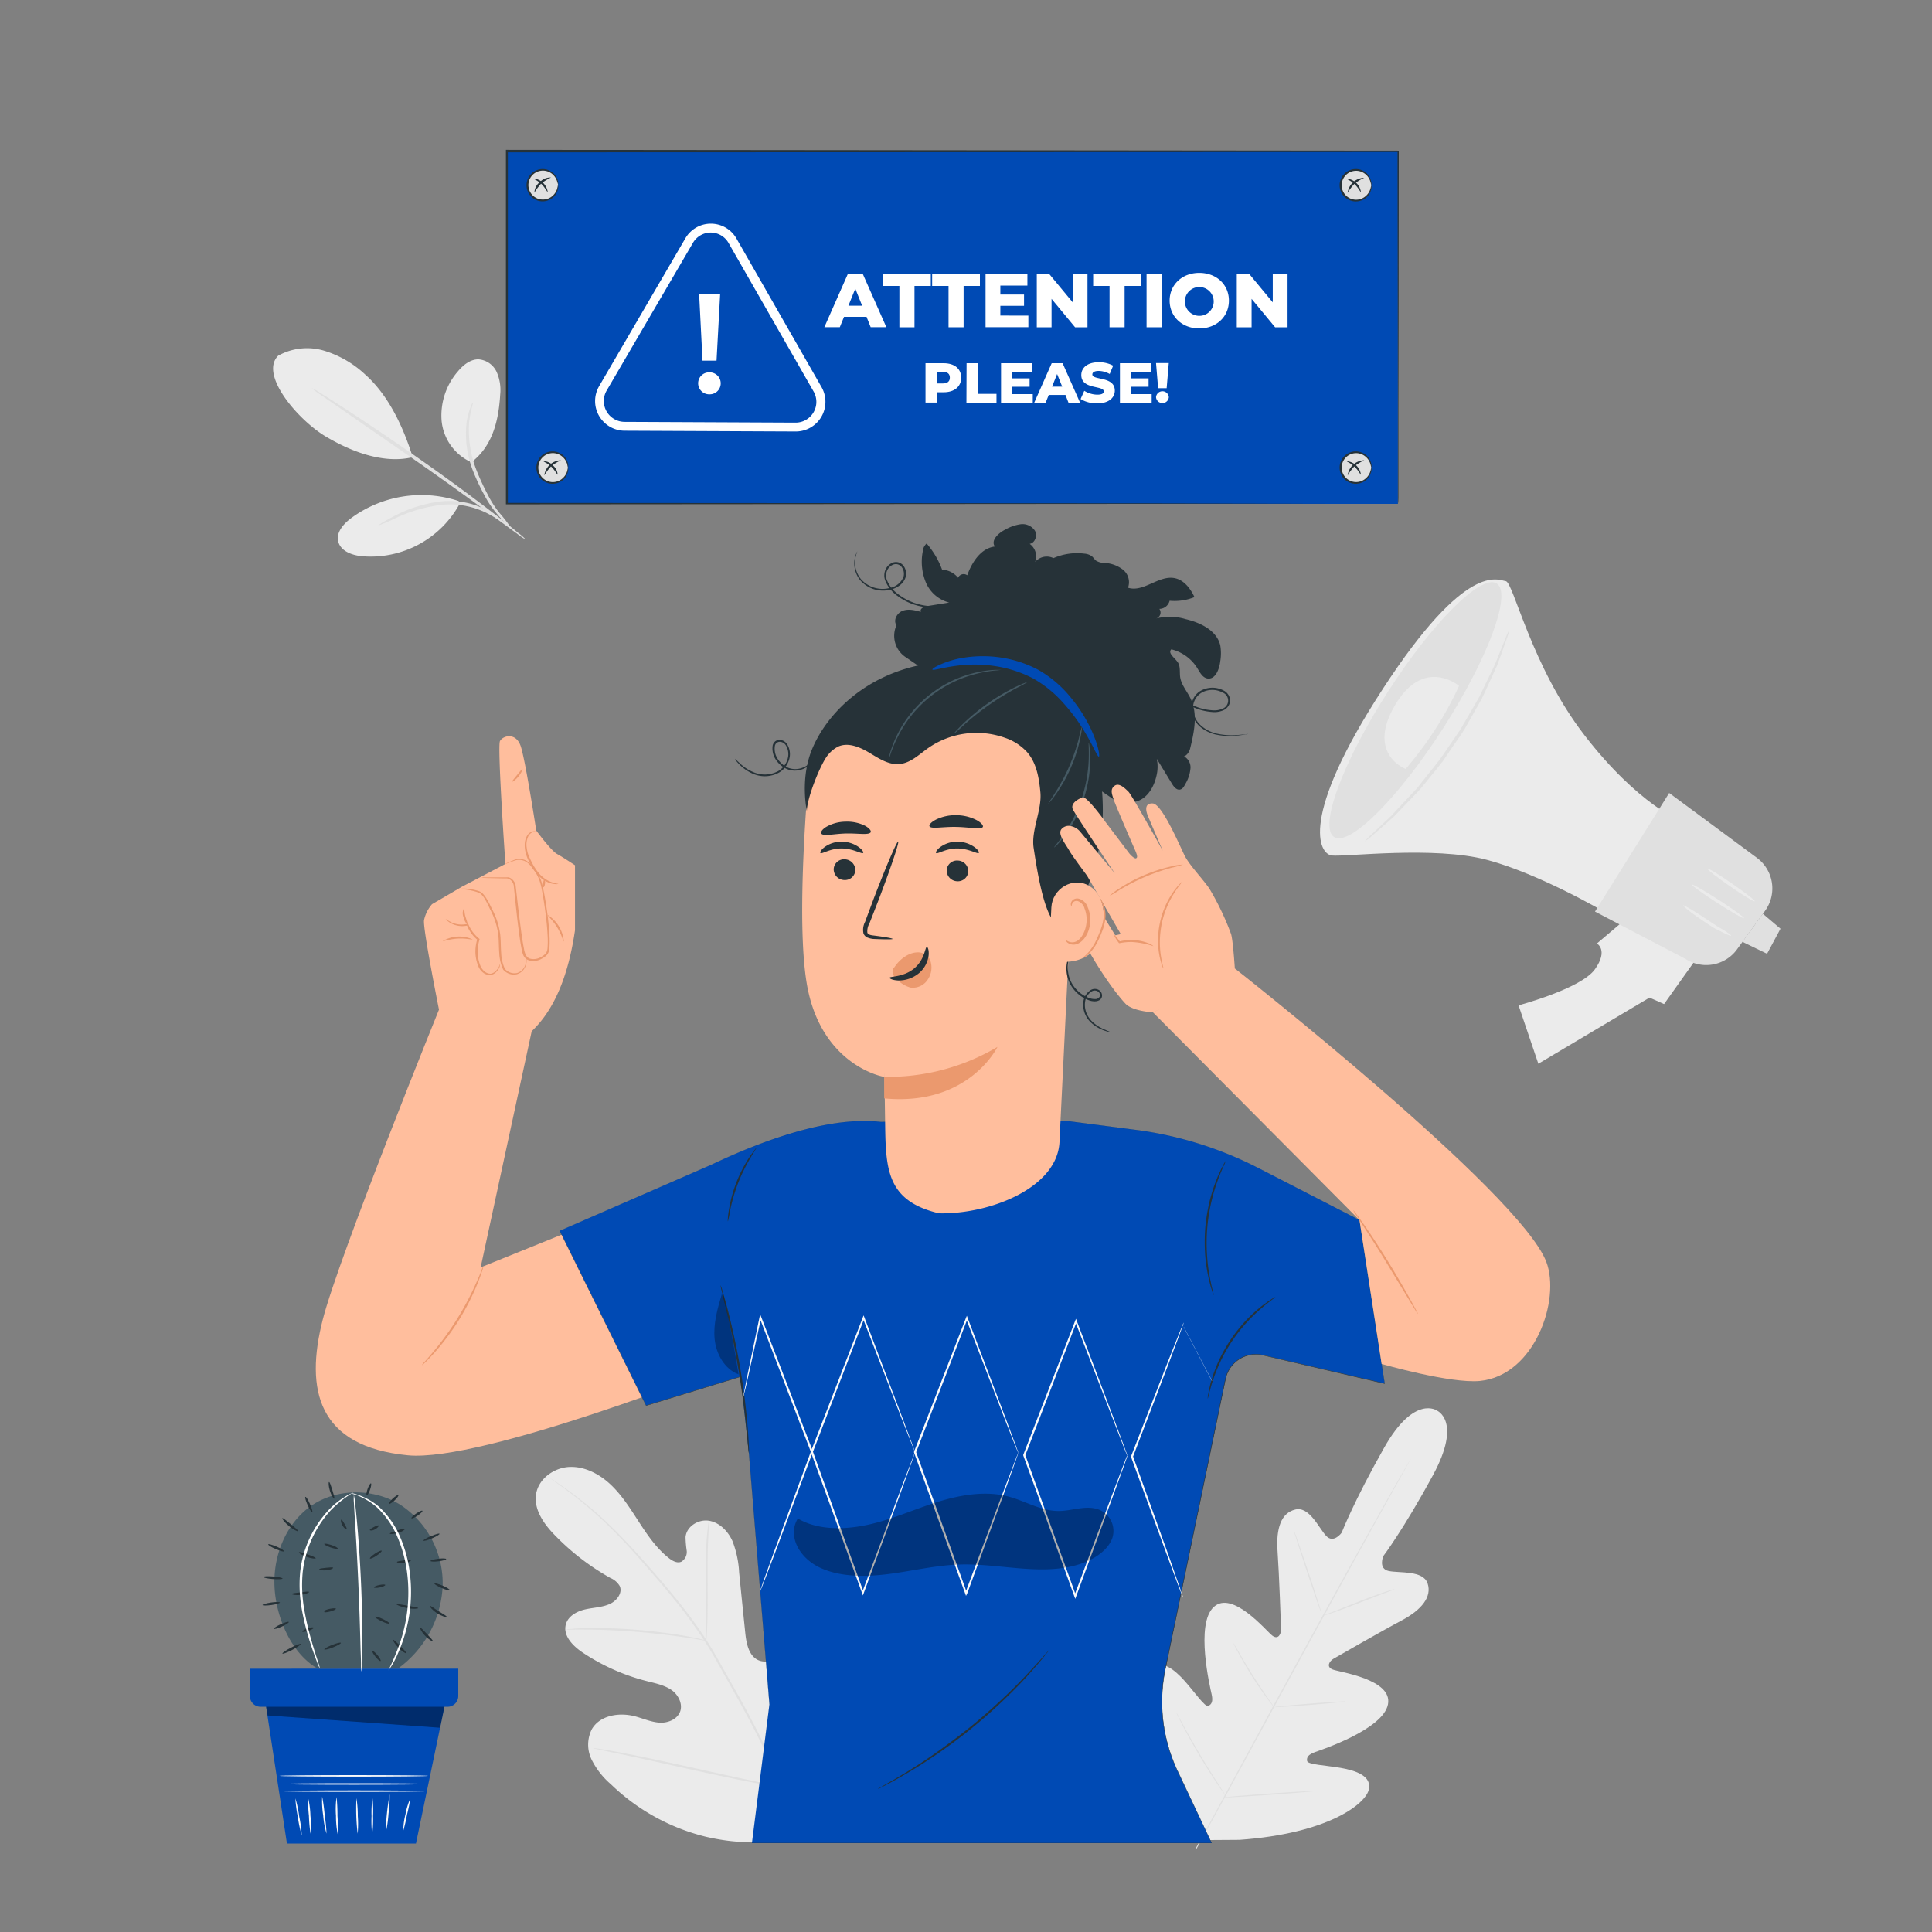 <svg xmlns="http://www.w3.org/2000/svg" viewBox="0 0 500 500"><rect x="0" y="0" width="500" height="500" fill="#808080" stroke="none"/><g id="freepik--background-complete--inject-52"><path d="M72,92.05A15.39,15.39,0,0,1,84,90.8,27.17,27.17,0,0,1,94.59,97c6,5.35,9.86,13.68,12.21,21.32-8.64,2.06-17.83-2.6-22.34-5.26C77.33,108.91,67,97,72,92.05" style="fill:#ebebeb"></path><path d="M122,119.64a13.12,13.12,0,0,1-7.71-10.7,17.44,17.44,0,0,1,4.2-12.81c1.37-1.64,3.21-3.15,5.34-3.13a5.63,5.63,0,0,1,4.69,3.24,11.4,11.4,0,0,1,.93,5.84c-.4,6.83-2,13.37-7.45,17.56" style="fill:#ebebeb"></path><path d="M132.36,136.76a25.07,25.07,0,0,1-3.72-3.76,24.8,24.8,0,0,1-3.24-4.78,55.19,55.19,0,0,1-3-6.38,26.23,26.23,0,0,1-1.62-12.68,19.67,19.67,0,0,1,1-3.78,4.11,4.11,0,0,1,.64-1.28c.15.06-.64,1.94-1,5.14a28.2,28.2,0,0,0,1.83,12.29,60.8,60.8,0,0,0,2.89,6.3,27.19,27.19,0,0,0,3,4.77A39.69,39.69,0,0,1,132.36,136.76Z" style="fill:#e0e0e0"></path><path d="M80.69,100.43A14.54,14.54,0,0,1,83,101.76c1.47.9,3.57,2.24,6.14,3.91,5.16,3.35,12.23,8.06,19.91,13.45s14.5,10.46,19.35,14.24c2.43,1.89,4.38,3.44,5.7,4.54a14.18,14.18,0,0,1,2,1.77,15.41,15.41,0,0,1-2.21-1.5l-5.87-4.3c-4.94-3.65-11.81-8.63-19.48-14L88.8,106.2l-6-4.15A16.8,16.8,0,0,1,80.69,100.43Z" style="fill:#e0e0e0"></path><path d="M118.61,129.64a30.71,30.71,0,0,0-27.72,4.44c-2,1.49-4,3.75-3.33,6.15s3.46,3.42,5.93,3.7a26.27,26.27,0,0,0,25.63-13.85" style="fill:#ebebeb"></path><path d="M97.9,136c0-.05.38-.34,1.16-.81s1.91-1.1,3.35-1.83a34.77,34.77,0,0,1,12.1-3.64,21.75,21.75,0,0,1,7,.57,21,21,0,0,1,8.42,4.43c.68.59,1,.94,1,1s-1.63-1.17-4.43-2.67a21.4,21.4,0,0,0-11.92-2.43,38.78,38.78,0,0,0-11.9,3.33A43.8,43.8,0,0,1,97.9,136Z" style="fill:#e0e0e0"></path><path d="M208.56,473.25c13.29-11.59,14.54-30.57,12.16-47.25-.39-2.78-.4-5.76-2-8.07s-4.87-3.65-7.25-2.21c-2,1.2-2.61,3.72-3.56,5.84a16.48,16.48,0,0,1-5.88,7c-1.68,1.11-3.82,1.91-5.68,1.13-2.56-1.07-3.2-4.37-3.48-7.15q-.8-7.77-1.58-15.55a26,26,0,0,0-1.73-8.17c-1.15-2.54-3.32-4.79-6.05-5.25s-5.83,1.43-6.09,4.21a25.51,25.51,0,0,0,.29,3.47,2.93,2.93,0,0,1-1.41,2.93c-1.08.45-2.27-.22-3.19-.94-3.18-2.5-5.51-5.91-7.72-9.31s-4.37-6.89-7.3-9.67-6.8-4.82-10.8-4.61-8,3.12-8.57,7.13,2.13,7.76,5,10.66a62.42,62.42,0,0,0,14.24,10.93,5.07,5.07,0,0,1,2.42,2.09c.8,1.79-.76,3.82-2.52,4.62-2,.92-4.27.94-6.41,1.43s-4.39,1.7-5,3.84c-.83,3,1.87,5.68,4.42,7.38a53.59,53.59,0,0,0,16.71,7.39c2.12.53,4.35,1,6.15,2.21S176.77,441,176,443s-3.27,3-5.46,2.81-4.22-1.12-6.35-1.67c-4-1-8.88-.24-11,3.33a8.87,8.87,0,0,0-.1,7.88,20.3,20.3,0,0,0,5,6.41,53.7,53.7,0,0,0,24.55,13.58c9.19,2.12,17.49,2.07,25.95-2.1" style="fill:#ebebeb"></path><path d="M203.11,463.22a251.53,251.53,0,0,0-12.78-25.76l-3.7-6.58c-1.21-2.15-2.42-4.29-3.73-6.31a127,127,0,0,0-8.2-11.17c-2.78-3.42-5.54-6.57-8.14-9.5s-5.1-5.6-7.47-7.94a98.62,98.62,0,0,0-12-10.22c-1.5-1.09-2.7-1.9-3.52-2.44l-.93-.6a1.23,1.23,0,0,0-.33-.19l.3.23.91.65c.79.56,2,1.4,3.45,2.51a104,104,0,0,1,11.86,10.32c2.34,2.35,4.81,5,7.4,8s5.34,6.09,8.1,9.52a127.67,127.67,0,0,1,8.14,11.14c1.3,2,2.49,4.13,3.71,6.29s2.45,4.36,3.69,6.58a255,255,0,0,1,12.79,25.68" style="fill:#e0e0e0"></path><path d="M182.75,424.57a6.43,6.43,0,0,0,.14-1.22c.07-.78.12-1.92.17-3.33.09-2.81.09-6.69.07-11s0-8.16.17-11c.07-1.4.13-2.53.19-3.31a5.07,5.07,0,0,0,0-1.23,6.42,6.42,0,0,0-.22,1.21c-.12.78-.24,1.91-.35,3.31-.23,2.81-.34,6.7-.32,11s0,8.05.07,11v3.32A5.79,5.79,0,0,0,182.75,424.57Z" style="fill:#e0e0e0"></path><path d="M146.29,421.74a8.51,8.51,0,0,0,1.44,0c.93,0,2.27-.05,3.92,0,3.32,0,7.89.16,12.93.56s9.59,1,12.86,1.47c1.64.24,3,.47,3.88.62a8.48,8.48,0,0,0,1.43.2,6.54,6.54,0,0,0-1.39-.39c-.91-.22-2.22-.5-3.86-.79-3.27-.6-7.83-1.22-12.88-1.63a127.85,127.85,0,0,0-13-.41c-1.66,0-3,.12-3.93.2A7.5,7.5,0,0,0,146.29,421.74Z" style="fill:#e0e0e0"></path><path d="M202.6,462.6a1.77,1.77,0,0,0,.2-.46c.12-.36.28-.81.47-1.36.4-1.18.94-2.9,1.58-5,1.29-4.28,2.87-10.25,4.53-16.86s3.2-12.59,4.39-16.89c.58-2.09,1.07-3.81,1.42-5.09.16-.55.28-1,.39-1.39a1.54,1.54,0,0,0,.09-.49,2.08,2.08,0,0,0-.19.46l-.48,1.36c-.4,1.18-.94,2.91-1.58,5.05-1.28,4.28-2.87,10.25-4.53,16.86s-3.19,12.58-4.38,16.88c-.59,2.09-1.07,3.81-1.43,5.09-.15.56-.28,1-.38,1.39A1.85,1.85,0,0,0,202.6,462.6Z" style="fill:#e0e0e0"></path><path d="M153.46,452.42a2.46,2.46,0,0,0,.49.14l1.43.31,5.26,1.1c4.44.93,10.57,2.29,17.33,3.79s12.91,2.81,17.38,3.65c2.23.42,4,.74,5.29.94l1.45.21a1.52,1.52,0,0,0,.51,0,3.24,3.24,0,0,0-.49-.14l-1.43-.31-5.27-1.1c-4.44-.93-10.56-2.29-17.33-3.79s-12.91-2.81-17.37-3.65c-2.23-.42-4-.74-5.3-.94l-1.44-.21A1.52,1.52,0,0,0,153.46,452.42Z" style="fill:#e0e0e0"></path><path d="M440.79,245.6l-10.13,14.25-3.77-1.67-28.77,17.11L393,260.18s16.14-4.3,19.74-9.3.54-6.7.54-6.7l8.34-7.07Z" style="fill:#ebebeb"></path><path d="M435.2,212.6s-11.14-4.24-25.05-22.21-18.48-39.78-20.48-40-10.06-5.49-31.81,27.92-16.49,42.68-13.2,43.09,26.46-2.51,40.13,1.12,30.47,13.5,30.47,13.5Z" style="fill:#ebebeb"></path><path d="M456.79,235.73l-5,6.89-2.26,3.09a9.86,9.86,0,0,1-13.34,2.45l-23.41-12.24,19.2-30.7L454.68,222A9.86,9.86,0,0,1,456.79,235.73Z" style="fill:#e0e0e0"></path><path d="M359.09,179.18c-11.62,18.12-17.82,34.88-13.83,37.44s16.63-10.07,28.25-28.19,17.82-34.88,13.84-37.43S370.72,161.06,359.09,179.18Z" style="fill:#e0e0e0"></path><polygon points="457.31 246.84 450.94 243.75 456.23 236.49 460.79 240.35 457.31 246.84" style="fill:#e0e0e0"></polygon><path d="M451.36,237.63c-.13.2-3.28-1.59-7-4s-6.69-4.53-6.56-4.73,3.27,1.59,7,4S451.49,237.42,451.36,237.63Z" style="fill:#ebebeb"></path><path d="M454.1,233.24c-.13.2-3-1.52-6.33-3.84s-6-4.35-5.83-4.55,3,1.52,6.33,3.84S454.24,233,454.1,233.24Z" style="fill:#ebebeb"></path><path d="M448,242.16c-.05.11-.82-.19-2-.77-.61-.29-1.32-.65-2.11-1.06s-1.57-1-2.43-1.53c-3.41-2.23-6-4.31-5.84-4.49s2.94,1.55,6.32,3.77c.84.54,1.62,1.12,2.37,1.57s1.42.85,2,1.2C447.42,241.56,448.09,242.05,448,242.16Z" style="fill:#ebebeb"></path><path d="M377.6,177.5s-9.09-7.68-16.56,5S363.78,199,363.78,199A90.93,90.93,0,0,0,377.6,177.5Z" style="fill:#ebebeb"></path><path d="M390.62,163a16.17,16.17,0,0,1-.77,2.53c-.56,1.6-1.37,3.93-2.44,6.78-.64,1.39-1.33,2.91-2.08,4.53l-1.16,2.52-.62,1.32c-.21.44-.48.87-.72,1.31l-3.12,5.5c-.27.48-.54,1-.82,1.44s-.62.93-.92,1.41L376,193.14,374.08,196c-.33.46-.62,1-1,1.38l-1,1.29c-1.38,1.71-2.72,3.35-4,4.92-.33.39-.63.78-1,1.15l-1,1.05-1.93,2-3.46,3.59c-2.25,2-4.13,3.63-5.41,4.74a14.65,14.65,0,0,1-2.08,1.64,16.26,16.26,0,0,1,1.85-1.89l5.23-4.94c1-1.12,2.15-2.34,3.36-3.64l1.87-2,1-1.06c.33-.36.62-.76.94-1.15,1.24-1.57,2.55-3.21,3.91-4.91l1-1.29c.35-.43.64-.91,1-1.37l1.93-2.83,1.93-2.83c.31-.47.65-.91.92-1.39L379,187c1.09-1.89,2.14-3.71,3.15-5.44.24-.44.51-.85.73-1.29s.42-.87.62-1.3l1.2-2.49q1.17-2.4,2.16-4.46c1.12-2.78,2-5,2.69-6.66A15.29,15.29,0,0,1,390.62,163Z" style="fill:#e0e0e0"></path><path d="M371.86,365.05s6.61,2.67-1,16.71S358,402.71,358,402.71s-1.38,3.27,1.39,3.86,8.91-.24,10.07,3.2-1.46,6.82-6.73,9.61-16.6,9.31-17.62,9.9-2,2.09-.21,2.79,15.55,2.5,14.31,9S342,452.84,340.28,453.46s-2.16,1.34-2,2.28,4.79,1.12,8.68,1.79,8.27,2.12,7.24,5.79-10.6,11.19-33.4,12.83l-10.61.07-5.54-9.11c-10.67-20.22-9.35-32.31-6.78-35.13s6.13.14,8.75,3.08,5.24,6.82,6.1,6.42,1.25-1.15.86-2.94-4.3-18.18.53-22.65,13.62,6.24,15.17,7.41,2.3-.5,2.26-1.66-.49-14.24-.91-20.19.94-9.92,4.6-10.79,6.08,4.81,8,6.85,4-.86,4-.86,3.12-8.08,11-22S372,365.11,372,365.11" style="fill:#ebebeb"></path><path d="M309.52,478.7c5.75-10.23,15.66-28.58,24.25-44.29s16.37-29.92,22.07-40.18c2.85-5.11,5.15-9.26,6.76-12.14l1.83-3.3.47-.86a3.1,3.1,0,0,0,.15-.3l-.18.28c-.12.2-.28.49-.5.85L362.48,382c-1.63,2.84-4,7-6.84,12.09-5.75,10.23-13.57,24.43-22.16,40.13S315,468.33,309.32,478.59" style="fill:#e0e0e0"></path><path d="M360.91,411.26a3.34,3.34,0,0,0-.74.18c-.48.14-1.15.36-2,.64-1.67.57-4,1.41-6.47,2.38L345.3,417l-1.95.74a3.41,3.41,0,0,0-.7.31,4.28,4.28,0,0,0,.74-.18c.48-.14,1.16-.37,2-.65,1.67-.59,3.94-1.45,6.45-2.42l6.43-2.47,1.95-.73A3.41,3.41,0,0,0,360.91,411.26Z" style="fill:#e0e0e0"></path><path d="M341.94,417.32c.09,0-1.43-4.82-3.4-10.71S334.92,396,334.83,396s1.44,4.82,3.4,10.71S341.85,417.35,341.94,417.32Z" style="fill:#e0e0e0"></path><path d="M329.84,442a3.39,3.39,0,0,0-.41-.67c-.33-.47-.74-1.05-1.22-1.75-1-1.48-2.42-3.53-3.88-5.85s-2.73-4.46-3.62-6l-1.07-1.84a3.76,3.76,0,0,0-.42-.66,3.42,3.42,0,0,0,.31.72c.22.45.55,1.1,1,1.9.85,1.59,2.08,3.76,3.55,6.08s2.9,4.36,4,5.81c.54.72,1,1.3,1.3,1.69A4.06,4.06,0,0,0,329.84,442Z" style="fill:#e0e0e0"></path><path d="M348.21,440.33a3.42,3.42,0,0,0-.73,0l-2,.1c-1.66.1-4,.27-6.48.47s-4.82.4-6.48.57l-1.95.21a2.39,2.39,0,0,0-.72.12,3.42,3.42,0,0,0,.73,0l2-.1c1.66-.1,3.95-.27,6.48-.47s4.82-.4,6.47-.57l2-.21A3,3,0,0,0,348.21,440.33Z" style="fill:#e0e0e0"></path><path d="M340.3,463.51a5.53,5.53,0,0,0-.93,0l-2.52.13c-2.13.12-5.07.3-8.31.53s-6.18.46-8.3.64l-2.52.23a6.06,6.06,0,0,0-.92.12,3.77,3.77,0,0,0,.93,0l2.52-.12c2.13-.12,5.07-.31,8.31-.54s6.18-.45,8.3-.63l2.52-.23A5.2,5.2,0,0,0,340.3,463.51Z" style="fill:#e0e0e0"></path><path d="M317.35,465a5.14,5.14,0,0,0-.5-.86l-1.45-2.28c-1.23-1.92-2.92-4.58-4.7-7.57s-3.32-5.74-4.42-7.74L305,444.15a6.43,6.43,0,0,0-.51-.85,5.17,5.17,0,0,0,.4.91c.27.58.69,1.41,1.21,2.42,1.05,2,2.57,4.8,4.35,7.79s3.5,5.65,4.78,7.54c.64,1,1.17,1.71,1.55,2.22A7.43,7.43,0,0,0,317.35,465Z" style="fill:#e0e0e0"></path></g><g id="freepik--Sign--inject-52"><rect x="131.07" y="39.17" width="230.71" height="91.23" style="fill:#004AB4"></rect><path d="M361.78,130.4s0-.56,0-1.62,0-2.65,0-4.72c0-4.14,0-10.24,0-18.11,0-15.73-.06-38.52-.1-66.78l.18.18-230.69.08h0l.26-.26c0,31.91,0,62.74,0,91.23l-.25-.25,165.4.11,48,.07,12.85,0h3.32l1.14,0h-1.11l-3.29,0-12.79,0-47.95.07-165.57.12h-.25v-.25c0-28.49,0-59.32,0-91.23v-.26h.28L361.78,39H362v.18c0,28.31-.08,51.13-.1,66.89,0,7.85,0,13.94,0,18.07,0,2.06,0,3.62,0,4.69S361.78,130.4,361.78,130.4Z" style="fill:#263238"></path><path d="M161.64,111.47a7.67,7.67,0,0,1-6.58-11.54l22.3-38.23A7.62,7.62,0,0,1,184,57.89h0a7.61,7.61,0,0,1,6.61,3.87l22,38.42a7.68,7.68,0,0,1-6.7,11.49l-44.25-.2ZM184,60.19h0a5.33,5.33,0,0,0-4.67,2.67L157,101.08a5.39,5.39,0,0,0,4.61,8.1h0l44.25.2a5.38,5.38,0,0,0,4.7-8.06l-22-38.42A5.33,5.33,0,0,0,184,60.19Z" style="fill:#fff"></path><path d="M180.68,99.19a2.83,2.83,0,0,1,3-2.82,2.84,2.84,0,1,1,0,5.68A2.86,2.86,0,0,1,180.68,99.19Zm.26-23h5.43l-.93,17.15h-3.63Z" style="fill:#fff"></path><path d="M224.26,82h-5.83l-1.09,2.68h-4l6.09-13.8h3.85l6.11,13.8h-4.06Zm-1.14-2.88-1.77-4.42-1.78,4.42Z" style="fill:#fff"></path><path d="M232.76,74h-4.23V70.9h12.36V74h-4.22V84.7h-3.91Z" style="fill:#fff"></path><path d="M245.48,74h-4.24V70.9H253.6V74h-4.22V84.7h-3.9Z" style="fill:#fff"></path><path d="M266.14,81.68v3H255.06V70.9h10.83v3h-7v2.33h6.13v2.92h-6.13v2.52Z" style="fill:#fff"></path><path d="M281.44,70.9V84.7h-3.21l-6.09-7.36V84.7h-3.82V70.9h3.21l6.09,7.35V70.9Z" style="fill:#fff"></path><path d="M287.15,74h-4.24V70.9h12.36V74h-4.22V84.7h-3.9Z" style="fill:#fff"></path><path d="M296.73,70.9h3.9V84.7h-3.9Z" style="fill:#fff"></path><path d="M302.7,77.8c0-4.14,3.26-7.18,7.67-7.18s7.67,3,7.67,7.18S314.79,85,310.37,85,302.7,81.94,302.7,77.8Zm11.4,0a3.73,3.73,0,1,0-3.73,3.94A3.7,3.7,0,0,0,314.1,77.8Z" style="fill:#fff"></path><path d="M333.22,70.9V84.7H330l-6.09-7.36V84.7h-3.83V70.9h3.22l6.09,7.35V70.9Z" style="fill:#fff"></path><path d="M248.75,97.75c0,2.32-1.76,3.77-4.55,3.77h-1.78v2.67h-2.9V94h4.68C247,94,248.75,95.41,248.75,97.75Zm-2.93,0c0-1-.6-1.51-1.8-1.51h-1.6v3H244C245.22,99.24,245.82,98.68,245.82,97.75Z" style="fill:#fff"></path><path d="M250.15,94H253v7.94h4.89v2.29h-7.78Z" style="fill:#fff"></path><path d="M267.28,102v2.23h-8.21V94h8V96.2h-5.16v1.72h4.55v2.17h-4.55V102Z" style="fill:#fff"></path><path d="M275.74,102.21h-4.32l-.81,2h-2.95L272.18,94H275l4.53,10.23h-3Zm-.84-2.14-1.32-3.27-1.31,3.27Z" style="fill:#fff"></path><path d="M279.66,103.27l.95-2.13a6.48,6.48,0,0,0,3.38,1c1.2,0,1.67-.34,1.67-.84,0-1.62-5.82-.43-5.82-4.23,0-1.83,1.49-3.32,4.53-3.32a7.6,7.6,0,0,1,3.71.89l-.89,2.15a6,6,0,0,0-2.84-.79c-1.21,0-1.65.41-1.65.92,0,1.56,5.81.39,5.81,4.17,0,1.78-1.49,3.3-4.54,3.3A8,8,0,0,1,279.66,103.27Z" style="fill:#fff"></path><path d="M298.05,102v2.23h-8.21V94h8V96.2H292.7v1.72h4.55v2.17H292.7V102Z" style="fill:#fff"></path><path d="M299.18,102.79a1.66,1.66,0,0,1,3.31,0,1.66,1.66,0,0,1-3.31,0Zm0-8.83h3.3l-.55,6.51h-2.21Z" style="fill:#fff"></path><path d="M144.42,47.9a4,4,0,1,1-4-4A4,4,0,0,1,144.42,47.9Z" style="fill:#e0e0e0"></path><path d="M144.42,47.9s0-.35-.23-.94a4,4,0,0,0-1.45-2.07,3.81,3.81,0,0,0-3.57-.49,3.74,3.74,0,0,0,0,7,3.81,3.81,0,0,0,3.57-.5,4,4,0,0,0,1.45-2.06c.18-.6.18-1,.23-1a2.16,2.16,0,0,1,0,1A4,4,0,0,1,143,51.2a4.13,4.13,0,0,1-4,.66A4.19,4.19,0,0,1,139,44a4.13,4.13,0,0,1,4,.65,3.94,3.94,0,0,1,1.43,2.31A2.1,2.1,0,0,1,144.42,47.9Z" style="fill:#263238"></path><path d="M142.59,45.94a14.28,14.28,0,0,0-2.52,1.55,14.11,14.11,0,0,0-1.77,2.37,3.6,3.6,0,0,1,1.42-2.75A3.65,3.65,0,0,1,142.59,45.94Z" style="fill:#263238"></path><path d="M141.74,49.66c-.15.05-.58-1-1.59-2s-2.09-1.32-2.05-1.47a4.07,4.07,0,0,1,3.64,3.43Z" style="fill:#263238"></path><path d="M147,121.08a4,4,0,1,1-4-4A4,4,0,0,1,147,121.08Z" style="fill:#e0e0e0"></path><path d="M147,121.08c-.05,0-.05-.36-.23-1a4,4,0,0,0-1.45-2.06,3.75,3.75,0,1,0,0,6,4,4,0,0,0,1.45-2.07c.18-.59.18-1,.23-.94a2.09,2.09,0,0,1,0,1,4,4,0,0,1-1.43,2.31,4.16,4.16,0,0,1-3.95.65,4.19,4.19,0,0,1,0-7.91,4.16,4.16,0,0,1,3.95.65,4,4,0,0,1,1.43,2.31A2.16,2.16,0,0,1,147,121.08Z" style="fill:#263238"></path><path d="M145.16,119.12a13.6,13.6,0,0,0-2.52,1.55,13.82,13.82,0,0,0-1.77,2.36,4.45,4.45,0,0,1,4.29-3.91Z" style="fill:#263238"></path><path d="M144.31,122.84c-.15,0-.58-1-1.59-2s-2.09-1.33-2.05-1.47a3.16,3.16,0,0,1,2.41,1.09A3.21,3.21,0,0,1,144.31,122.84Z" style="fill:#263238"></path><path d="M354.88,48a4,4,0,1,1-4-4A4,4,0,0,1,354.88,48Z" style="fill:#e0e0e0"></path><path d="M354.88,48s-.05-.36-.22-1a3.94,3.94,0,0,0-1.46-2.06,3.74,3.74,0,1,0,0,6,4,4,0,0,0,1.46-2.07c.17-.59.18-.94.22-.94a1.86,1.86,0,0,1,0,1,3.94,3.94,0,0,1-1.43,2.31,4.13,4.13,0,0,1-3.95.65,4.19,4.19,0,0,1,0-7.91,4.16,4.16,0,0,1,3.95.65A4,4,0,0,1,354.86,47,1.91,1.91,0,0,1,354.88,48Z" style="fill:#263238"></path><path d="M353.06,46a13.25,13.25,0,0,0-2.52,1.55,13.63,13.63,0,0,0-1.77,2.36A4.45,4.45,0,0,1,353.06,46Z" style="fill:#263238"></path><path d="M352.2,49.71c-.14,0-.57-1-1.58-2s-2.09-1.32-2.05-1.47a4,4,0,0,1,3.63,3.43Z" style="fill:#263238"></path><path d="M354.88,121.08a4,4,0,1,1-4-4A4,4,0,0,1,354.88,121.08Z" style="fill:#e0e0e0"></path><path d="M354.88,121.08s-.05-.36-.22-1a3.94,3.94,0,0,0-1.46-2.06,3.74,3.74,0,1,0,0,6,4,4,0,0,0,1.46-2.07c.17-.59.18-1,.22-.94a1.85,1.85,0,0,1,0,1,4,4,0,0,1-1.43,2.31,4.16,4.16,0,0,1-3.95.65,4.19,4.19,0,0,1,0-7.91,4.16,4.16,0,0,1,3.95.65,4,4,0,0,1,1.43,2.31A1.91,1.91,0,0,1,354.88,121.08Z" style="fill:#263238"></path><path d="M353.06,119.12a13.25,13.25,0,0,0-2.52,1.55,13.22,13.22,0,0,0-1.77,2.36,4.45,4.45,0,0,1,4.29-3.91Z" style="fill:#263238"></path><path d="M352.2,122.84c-.14,0-.57-1-1.58-2s-2.09-1.33-2.05-1.47a4,4,0,0,1,3.63,3.43Z" style="fill:#263238"></path></g><g id="freepik--Plant--inject-52"><polygon points="68.51 439.34 74.26 477.11 107.65 477.11 115.4 439.89 68.51 439.34" style="fill:#004AB4"></polygon><path d="M110.73,463.55c0,.11-8.56.19-19.11.19s-19.11-.08-19.11-.19,8.56-.2,19.11-.2S110.73,463.44,110.73,463.55Z" style="fill:#fafafa"></path><path d="M110.86,461.69c0,.11-8.61.2-19.24.2s-19.24-.09-19.24-.2,8.62-.19,19.24-.19S110.86,461.58,110.86,461.69Z" style="fill:#fafafa"></path><path d="M110.79,459.59c0,.11-8.61.2-19.23.2s-19.24-.09-19.24-.2,8.61-.19,19.24-.19S110.79,459.49,110.79,459.59Z" style="fill:#fafafa"></path><path d="M78.09,475a31.61,31.61,0,0,1-1-4.76,31.17,31.17,0,0,1-.64-4.82,29.54,29.54,0,0,1,1,4.75A29.21,29.21,0,0,1,78.09,475Z" style="fill:#fafafa"></path><path d="M80.37,474.56a37.36,37.36,0,0,1-.42-4.64,37.83,37.83,0,0,1-.22-4.66,21.82,21.82,0,0,1,.61,4.63A23,23,0,0,1,80.37,474.56Z" style="fill:#fafafa"></path><path d="M84.51,474.55a22.74,22.74,0,0,1-.87-4.75,23.42,23.42,0,0,1-.26-4.83,43.24,43.24,0,0,1,.65,4.78A44,44,0,0,1,84.51,474.55Z" style="fill:#fafafa"></path><path d="M87.41,474.75a23.73,23.73,0,0,1-.46-4.83,23,23,0,0,1,.15-4.85,42.71,42.71,0,0,1,.24,4.84A40.17,40.17,0,0,1,87.41,474.75Z" style="fill:#fafafa"></path><path d="M92.56,474.56a54.28,54.28,0,0,1-.31-9.19A28.76,28.76,0,0,1,92.6,470,27.73,27.73,0,0,1,92.56,474.56Z" style="fill:#fafafa"></path><path d="M96.31,474.76a31,31,0,0,1-.15-4.75,28.66,28.66,0,0,1,.23-4.74,28.53,28.53,0,0,1,.16,4.74A28.25,28.25,0,0,1,96.31,474.76Z" style="fill:#fafafa"></path><path d="M99.84,474.25a61.38,61.38,0,0,1,1-9.88,32.46,32.46,0,0,1-.29,5A30.89,30.89,0,0,1,99.84,474.25Z" style="fill:#fafafa"></path><path d="M104.38,473.76a17.09,17.09,0,0,1,.56-4.22,17.51,17.51,0,0,1,1.24-4.07,36.48,36.48,0,0,1-.85,4.15A37.94,37.94,0,0,1,104.38,473.76Z" style="fill:#fafafa"></path><path d="M64.68,431.86v7.07a2.77,2.77,0,0,0,2.78,2.78h48.36a2.78,2.78,0,0,0,2.78-2.78v-7.07Z" style="fill:#004AB4"></path><g style="opacity:0.4"><polygon points="68.87 441.71 69.27 443.96 113.89 447.14 115.02 441.71 68.87 441.71"></polygon></g><path d="M82.22,431.84c-7.11-4.12-10.91-13.7-11.19-21.54s3-16,9.41-20.53c6.78-4.73,16.43-4.65,23.39-.19a24.33,24.33,0,0,1,10.72,21.13,28,28,0,0,1-11.47,21.05" style="fill:#455a64"></path><path d="M93.56,432.6a9,9,0,0,1-.13-1.8c0-1.28-.09-2.92-.14-4.89-.11-4.13-.27-9.83-.55-16.13s-.61-12-.87-16.11c-.12-2-.22-3.61-.29-4.89a10.35,10.35,0,0,1,0-1.8,8.73,8.73,0,0,1,.29,1.78c.14,1.15.31,2.81.5,4.87.38,4.12.79,9.82,1.07,16.13s.36,12,.35,16.15c0,2.06,0,3.74-.07,4.89A10,10,0,0,1,93.56,432.6Z" style="fill:#fff"></path><path d="M73.13,408.52c0,.18-1.15.24-2.53.13s-2.49-.36-2.48-.54,1.15-.24,2.53-.13S73.15,408.34,73.13,408.52Z" style="fill:#263238"></path><path d="M73.52,401.48c-.08.17-1-.1-2.18-.6s-2-1.05-1.92-1.21,1,.1,2.19.6S73.59,401.32,73.52,401.48Z" style="fill:#263238"></path><path d="M77.14,396.26c-.1.15-1.19-.37-2.34-1.31s-1.86-1.93-1.72-2.05,1,.62,2.15,1.53S77.24,396.1,77.14,396.26Z" style="fill:#263238"></path><path d="M80.78,391.33c-.17.08-.69-.75-1.17-1.84s-.74-2-.57-2.1.69.75,1.17,1.83S81,391.26,80.78,391.33Z" style="fill:#263238"></path><path d="M86.49,387.84c-.16.07-.73-.8-1.1-2s-.41-2.26-.23-2.29.5.93.86,2.09S86.66,387.76,86.49,387.84Z" style="fill:#263238"></path><path d="M96,383.89c.17.06.06.81-.24,1.67s-.69,1.51-.86,1.45-.07-.81.23-1.67S95.85,383.83,96,383.89Z" style="fill:#263238"></path><path d="M103.1,386.93c.12.13-.33.76-1,1.39s-1.34,1-1.47.9.33-.76,1-1.39S103,386.79,103.1,386.93Z" style="fill:#263238"></path><path d="M109.32,391c.11.15-.45.7-1.23,1.24s-1.51.84-1.61.68.45-.7,1.24-1.23S109.22,390.8,109.32,391Z" style="fill:#263238"></path><path d="M113.74,396.94c.08.17-.8.7-1.94,1.19s-2.14.75-2.21.58.8-.7,2-1.19S113.67,396.77,113.74,396.94Z" style="fill:#263238"></path><path d="M115.48,403.48c0,.18-.86.44-2,.58s-2,.1-2.06-.08.87-.44,2-.58S115.46,403.3,115.48,403.48Z" style="fill:#263238"></path><path d="M116.39,411.53c-.07.16-1-.08-2.11-.56s-1.92-1-1.85-1.16,1,.08,2.12.55S116.46,411.36,116.39,411.53Z" style="fill:#263238"></path><path d="M115.59,418.43c-.06.17-1.25-.12-2.5-.94s-2-1.79-1.86-1.91,1,.59,2.23,1.36S115.66,418.25,115.59,418.43Z" style="fill:#263238"></path><path d="M112,424.72c-.11.14-1.06-.42-2-1.4s-1.4-2-1.25-2.08.86.68,1.74,1.62S112.11,424.57,112,424.72Z" style="fill:#263238"></path><path d="M77.86,425.46c.08.16-.92.85-2.23,1.53s-2.45,1.11-2.54.95.91-.85,2.23-1.54S77.77,425.29,77.86,425.46Z" style="fill:#263238"></path><path d="M74.74,419.77c.08.17-.72.69-1.79,1.18s-2,.73-2.06.57.72-.7,1.79-1.18S74.66,419.6,74.74,419.77Z" style="fill:#263238"></path><path d="M72.45,414.73c0,.19-1,.48-2.2.65s-2.27.17-2.3,0,1-.47,2.2-.65S72.42,414.55,72.45,414.73Z" style="fill:#263238"></path><path d="M80,412c0,.17-.91.62-2.19.76s-2.32-.08-2.31-.25,1-.27,2.23-.41S79.91,411.78,80,412Z" style="fill:#263238"></path><path d="M86.21,405.74c.06.17-.71.56-1.74.66s-1.86-.13-1.84-.3.82-.26,1.77-.36S86.16,405.56,86.21,405.74Z" style="fill:#263238"></path><path d="M87.41,400.76c-.06.18-.89.05-1.85-.28s-1.7-.75-1.64-.92.89,0,1.85.29S87.47,400.59,87.41,400.76Z" style="fill:#263238"></path><path d="M89.7,395.73c-.13.13-.7-.25-1.11-1s-.44-1.39-.27-1.44.49.48.85,1.1S89.83,395.6,89.7,395.73Z" style="fill:#263238"></path><path d="M86.94,416.34c0,.18-.68.51-1.61.74a6.19,6.19,0,0,1-1.34.2l-.13-.39c.24-.05.39,0,.42,0s-.06.2-.26.34l-.13-.38a5.87,5.87,0,0,1,1.29-.45C86.1,416.2,86.89,416.16,86.94,416.34Z" style="fill:#263238"></path><path d="M88.22,425.17c.07.17-.84.69-2,1.16s-2.22.71-2.29.54.85-.69,2-1.16S88.16,425,88.22,425.17Z" style="fill:#263238"></path><path d="M81.17,421.25c.06.17-.55.54-1.37.81s-1.51.36-1.57.19.55-.54,1.36-.82S81.11,421.07,81.17,421.25Z" style="fill:#263238"></path><path d="M81.71,403.28c0,.18-1.11.07-2.33-.36s-2.12-1-2-1.19,1.07.14,2.27.56S81.75,403.1,81.71,403.28Z" style="fill:#263238"></path><path d="M98.78,401.33c.1.15-.5.72-1.33,1.28s-1.61.88-1.71.72.5-.72,1.34-1.28S98.68,401.17,98.78,401.33Z" style="fill:#263238"></path><path d="M99.71,410.19c0,.18-.59.46-1.4.63s-1.51.16-1.54,0,.59-.46,1.4-.63S99.67,410,99.71,410.19Z" style="fill:#263238"></path><path d="M100.79,420.16c-.08.17-1-.09-2-.57s-1.82-1-1.74-1.17,1,.08,2,.57S100.87,420,100.79,420.16Z" style="fill:#263238"></path><path d="M98.5,429.86c-.14.12-.73-.36-1.31-1.07s-.94-1.38-.8-1.5.73.37,1.32,1.08S98.65,429.75,98.5,429.86Z" style="fill:#263238"></path><path d="M98,394.8c.11.14-.28.63-.94,1s-1.29.35-1.34.17.44-.47,1-.77S97.92,394.65,98,394.8Z" style="fill:#263238"></path><path d="M106.4,403.74c.07.17-.71.6-1.77.74s-1.92-.05-1.9-.23.82-.29,1.81-.43S106.34,403.56,106.4,403.74Z" style="fill:#263238"></path><path d="M104.74,395.72c.08.16-.69.71-1.78,1s-2,.35-2.07.18.83-.48,1.87-.81S104.65,395.55,104.74,395.72Z" style="fill:#263238"></path><path d="M108.23,416.17c0,.18-1.32.3-2.9,0s-2.78-.86-2.72-1,1.31.1,2.84.37S108.24,416,108.23,416.17Z" style="fill:#263238"></path><path d="M105.12,427.83c-.11.14-1.08-.43-2-1.4s-1.54-1.94-1.39-2.05.92.64,1.86,1.58S105.24,427.68,105.12,427.83Z" style="fill:#263238"></path><path d="M91.45,386.23a30.35,30.35,0,0,0-5.84,4.61,28.49,28.49,0,0,0-7.27,16.07,36.51,36.51,0,0,0,.44,9.85,73.6,73.6,0,0,0,1.85,7.9c.64,2.23,1.22,4,1.62,5.24a14.49,14.49,0,0,1,.56,1.94A10.52,10.52,0,0,1,82,430c-.47-1.21-1.12-3-1.82-5.19a66.24,66.24,0,0,1-2-7.94,35.65,35.65,0,0,1-.5-10,28,28,0,0,1,7.6-16.31,20.55,20.55,0,0,1,4.35-3.41,13.66,13.66,0,0,1,1.33-.69A1.75,1.75,0,0,1,91.45,386.23Z" style="fill:#fff"></path><path d="M100.53,432.27a70.27,70.27,0,0,0,3-7.15,40.46,40.46,0,0,0,1.79-18.39,34.64,34.64,0,0,0-2.83-9.8,23.25,23.25,0,0,0-4.84-6.74,17.39,17.39,0,0,0-4.74-3c-1.23-.51-2-.63-2-.69a1.7,1.7,0,0,1,.54,0A10.17,10.17,0,0,1,93,387a16.42,16.42,0,0,1,5,2.88,22.72,22.72,0,0,1,5.08,6.82,34.23,34.23,0,0,1,2.94,10,39,39,0,0,1-2,18.63c-.38,1.15-.86,2.14-1.22,3s-.79,1.6-1.11,2.19A13,13,0,0,1,100.53,432.27Z" style="fill:#fff"></path></g><g id="freepik--Character--inject-52"><path d="M114,260.32S87.76,325,83.53,341.51c-4.66,18.25-1.25,32.85,22,35.12,19.3,1.89,82.29-23.07,82.29-23.07l-7.7-48.08L124.39,328l13.5-62.45Z" style="fill:#ffbe9d"></path><path d="M144.14,221c-1.55-.87-5.36-6.05-5.36-6.05s-2.76-18-4-21.78-4.67-2.77-5.39-1.38,1.41,31.8,1.41,31.8l-11.23,5.88L111.81,234a9.26,9.26,0,0,0-2.07,4.15c-.34,2.25,4.15,24.55,4.15,24.55l23.71,4.18c6.11-5.79,9.56-14.86,11.21-26.14V223.93S145.7,221.85,144.14,221Z" style="fill:#ffbe9d"></path><path d="M124.58,227.12a2.94,2.94,0,0,1,.67-.06l1.93,0,3,0h.92a3.37,3.37,0,0,1,.52,0,2.37,2.37,0,0,1,.5.2,2.78,2.78,0,0,1,1.3,1.79c.37,3,.73,6.51,1.25,10.43.26,1.95.53,4,.94,6.1a6.43,6.43,0,0,0,.43,1.49,2,2,0,0,0,1,1,3.81,3.81,0,0,0,3-.4,5.11,5.11,0,0,0,1.28-1,3.13,3.13,0,0,0,.39-1.45,23.24,23.24,0,0,0,0-3.23c-.11-2.13-.33-4.19-.59-6.14s-.55-3.81-.88-5.52a18,18,0,0,0-.61-2.43,10.14,10.14,0,0,0-1-2.06,15.11,15.11,0,0,0-1.25-1.69,4.25,4.25,0,0,0-1.37-1.2,3.67,3.67,0,0,0-2.85-.22l-1.8.66a2.82,2.82,0,0,1-.65.2,3.17,3.17,0,0,1,.61-.3c.4-.17,1-.43,1.77-.75a3.82,3.82,0,0,1,3,.15,4.38,4.38,0,0,1,1.49,1.24,14.78,14.78,0,0,1,1.31,1.71,10.83,10.83,0,0,1,1.09,2.12,16.39,16.39,0,0,1,.65,2.48c.36,1.73.66,3.58.94,5.54s.5,4,.62,6.18a24.57,24.57,0,0,1,0,3.32,3.4,3.4,0,0,1-.53,1.73,5.14,5.14,0,0,1-1.42,1.08,4.27,4.27,0,0,1-3.46.42,2.48,2.48,0,0,1-1.31-1.22,6.74,6.74,0,0,1-.47-1.62c-.41-2.13-.67-4.18-.92-6.14-.49-3.91-.82-7.49-1.13-10.41a2.4,2.4,0,0,0-1.11-1.58,1.52,1.52,0,0,0-.86-.22l-.91,0-3-.07-1.93-.05A5,5,0,0,1,124.58,227.12Z" style="fill:#eb996e"></path><path d="M136.12,247.6a1.49,1.49,0,0,1,.14.65,3.78,3.78,0,0,1-.29,1.87,3.38,3.38,0,0,1-2.18,2,3.58,3.58,0,0,1-3.58-1.21h0v0a11.27,11.27,0,0,1-1-4.17c-.12-1.52-.09-3.12-.24-4.73a19.43,19.43,0,0,0-2.1-6.61c-.48-1-.9-1.92-1.39-2.72a5.68,5.68,0,0,0-.8-1.09,2,2,0,0,0-1-.65,14.69,14.69,0,0,0-3.75-.77,9.08,9.08,0,0,0-1.41,0c0-.13,2.08-.57,5.29.41a3.56,3.56,0,0,1,.61.27,2.7,2.7,0,0,1,.55.45,6.72,6.72,0,0,1,.87,1.14c.53.84,1,1.77,1.45,2.74a19.26,19.26,0,0,1,2.18,6.77c.16,1.66.12,3.25.24,4.74a10.79,10.79,0,0,0,.93,4l0,0a3.21,3.21,0,0,0,3.15,1.13,3.16,3.16,0,0,0,2-1.72,4.14,4.14,0,0,0,.4-1.76A4.58,4.58,0,0,1,136.12,247.6Z" style="fill:#eb996e"></path><path d="M129.27,249.45s.24.39-.07,1a3.68,3.68,0,0,1-.69,1,2.67,2.67,0,0,1-1.41.85,2.74,2.74,0,0,1-1.95-.49,4,4,0,0,1-1.38-1.8,10,10,0,0,1-.66-5,10.45,10.45,0,0,1,.43-2l.08.27a9.42,9.42,0,0,1-2.82-3.9l.26.13a6.16,6.16,0,0,1-4.43-.61,5.77,5.77,0,0,1-1-.74c-.2-.21-.3-.33-.28-.34s.48.39,1.42.85a6.24,6.24,0,0,0,4.2.42l.19-.05.07.18a9.43,9.43,0,0,0,2.74,3.67l.13.11,0,.16a10.47,10.47,0,0,0-.41,1.88,10,10,0,0,0,.59,4.78,3.78,3.78,0,0,0,1.19,1.64A2.37,2.37,0,0,0,127,252a2.3,2.3,0,0,0,1.26-.69,3.58,3.58,0,0,0,.72-.88A1.66,1.66,0,0,0,129.27,249.45Z" style="fill:#eb996e"></path><path d="M120.1,235.05c.15,0,0,1,.35,2.13s.71,2.08.56,2.14a3.84,3.84,0,0,1-1.06-2A2.57,2.57,0,0,1,120.1,235.05Z" style="fill:#eb996e"></path><path d="M122.29,243.11c0,.15-1.74-.33-3.87-.2s-3.76.78-3.82.63a8.39,8.39,0,0,1,7.69-.43Z" style="fill:#eb996e"></path><path d="M144.52,228.74a1.67,1.67,0,0,1-.78.07,5.6,5.6,0,0,1-2.06-.53,7.9,7.9,0,0,1-2.53-1.88,13.73,13.73,0,0,1-2.12-3.22c-1.33-2.37-1.64-5.15-.67-6.8a2.31,2.31,0,0,1,1.73-1.25,1.2,1.2,0,0,1,.78.16c0,.05-.29,0-.75,0a2.19,2.19,0,0,0-1.44,1.23,4.94,4.94,0,0,0-.36,2.9,8.58,8.58,0,0,0,.39,1.73,18.87,18.87,0,0,0,.79,1.76,14.75,14.75,0,0,0,2,3.13,8.39,8.39,0,0,0,2.34,1.87A8.66,8.66,0,0,0,144.52,228.74Z" style="fill:#eb996e"></path><path d="M145.92,243.65c-.16,0-.56-1.76-1.73-3.65s-2.57-3.09-2.46-3.21a9,9,0,0,1,4.19,6.86Z" style="fill:#eb996e"></path><path d="M135.21,199c.12.07-.25,1-1,1.92s-1.61,1.48-1.69,1.38.55-.81,1.28-1.71S135.08,199,135.21,199Z" style="fill:#eb996e"></path><path d="M140.69,229.6c-.15,0-.21-.48-.15-1s.23-1,.37-1,.21.48.15,1S140.83,229.61,140.69,229.6Z" style="fill:#eb996e"></path><path d="M109.17,353.34a4.73,4.73,0,0,1,.75-.94c.52-.57,1.25-1.41,2.13-2.46a74.58,74.58,0,0,0,6.3-8.68,76,76,0,0,0,5-9.5c.55-1.26,1-2.28,1.26-3a5.11,5.11,0,0,1,.5-1.09,5.9,5.9,0,0,1-.31,1.16c-.23.74-.6,1.79-1.11,3.08a63,63,0,0,1-4.87,9.63,62.22,62.22,0,0,1-6.47,8.64c-.92,1-1.7,1.83-2.26,2.36A6.21,6.21,0,0,1,109.17,353.34Z" style="fill:#eb996e"></path><path d="M326.85,350.68l31.5,7.36-6.54-42.3-26.08-13.42a96.6,96.6,0,0,0-31.79-9.92l-17.68-2.29-48.31.23c-10.86-1.25-25.73,2.5-43.88,11.1l-39.22,17.09,22.36,45.22,24.45-7.49,2.17,19.9,5.3,64.89L194.6,477h119l-8.84-18.67a41.88,41.88,0,0,1-3-27.22l15.38-74.19A8.05,8.05,0,0,1,326.85,350.68Z" style="fill:#004AB4"></path><path d="M313.6,477h-119v0l4.53-35.91-5.31-64.88-2.16-19.88-24.45,7.49v0l-22.37-45.25h0l39.22-17.09a138.16,138.16,0,0,1,24.68-9.24c7.33-1.85,13.8-2.48,19.21-1.85l48.31-.24,17.69,2.3a96.35,96.35,0,0,1,31.79,9.91l26.09,13.44h0l6.55,42.33h0l-31.5-7.36a8,8,0,0,0-9.68,6.18l-15.39,74.19a41.8,41.8,0,0,0,3,27.21Zm-119-.05H313.52L304.7,458.3a41.81,41.81,0,0,1-3-27.24l15.38-74.19a8.08,8.08,0,0,1,9.74-6.22L358.32,358l-6.53-42.24-26.07-13.42a96.3,96.3,0,0,0-31.78-9.91l-17.68-2.3-48.31.24c-5.41-.62-11.87,0-19.2,1.85a137.32,137.32,0,0,0-24.67,9.24l-39.2,17.08,22.34,45.18,24.46-7.5v0l2.16,19.9,5.31,64.89Z" style="fill:#263238"></path><path d="M193.83,376.16a10.61,10.61,0,0,1-.22-1.73c-.12-1.2-.27-2.79-.46-4.72-.4-4-1.07-9.47-2.08-15.49s-2.2-11.43-3.13-15.33c-.45-1.88-.83-3.43-1.11-4.61a11.89,11.89,0,0,1-.37-1.7,10.76,10.76,0,0,1,.56,1.65c.33,1.07.77,2.63,1.28,4.57,1,3.88,2.26,9.29,3.28,15.33s1.63,11.55,1.94,15.55c.16,2,.25,3.62.29,4.74A11.55,11.55,0,0,1,193.83,376.16Z" style="fill:#263238"></path><path d="M330.06,335.67c.06.08-1.48,1.06-3.71,3a42.27,42.27,0,0,0-3.68,3.56,41.2,41.2,0,0,0-6.94,10.4,43.8,43.8,0,0,0-1.88,4.77c-.89,2.79-1.2,4.58-1.3,4.56a5.73,5.73,0,0,1,.15-1.27c.07-.4.16-.9.3-1.47s.27-1.22.5-1.92a37.5,37.5,0,0,1,1.79-4.87,42.79,42.79,0,0,1,3.08-5.55,40.9,40.9,0,0,1,3.95-5,36.65,36.65,0,0,1,3.8-3.53c.56-.48,1.11-.85,1.59-1.2s.89-.62,1.24-.84A6.5,6.5,0,0,1,330.06,335.67Z" style="fill:#263238"></path><path d="M263.54,376s0,.05-.05.17l-.16.5-.69,1.95L260,386c-2.35,6.41-5.7,15.52-9.7,26.43L250,413l-.21-.59c-3.7-10.21-8.06-22.21-12.69-35-.19-.51-.37-1-.55-1.51l0-.09,0-.09L250,341.06l.22-.54.2.54L260,366.37l2.64,7.08c.29.79.52,1.41.68,1.86.07.19.12.35.17.47s.05.17,0,.17a.87.87,0,0,1-.08-.17l-.2-.47-.75-1.86c-.64-1.65-1.58-4-2.76-7.05L250,341.22h.42c-3.88,10.09-8.46,22-13.35,34.69v-.18c.18.49.36,1,.55,1.51l12.63,35h-.43c4.07-10.85,7.47-19.92,9.87-26.3l2.81-7.38c.32-.84.57-1.49.76-1.95l.2-.5C263.51,376,263.53,376,263.54,376Z" style="fill:#fafafa"></path><path d="M291.74,376.74s0,.05,0,.16l-.17.51q-.25.69-.69,1.95l-2.69,7.41c-2.35,6.41-5.7,15.52-9.7,26.43l-.21.58-.22-.59c-3.7-10.21-8-22.21-12.69-35l-.55-1.51,0-.09,0-.09c4.93-12.71,9.52-24.58,13.43-34.66l.21-.54.2.54c4,10.46,7.27,19.18,9.59,25.31l2.64,7.08c.29.79.52,1.41.68,1.86.07.19.12.35.17.47s.05.17,0,.17l-.08-.17-.2-.47c-.18-.45-.43-1.07-.74-1.86L288,367.19c-2.36-6.1-5.72-14.77-9.74-25.18h.41c-3.88,10.09-8.45,22-13.35,34.69v-.19l.55,1.51c4.61,12.79,8.94,24.8,12.63,35H278c4.07-10.85,7.48-19.92,9.87-26.3l2.81-7.39.76-2,.2-.5A1.78,1.78,0,0,1,291.74,376.74Z" style="fill:#fafafa"></path><path d="M306.19,413.48a6.61,6.61,0,0,1-.31-.71c-.2-.52-.46-1.2-.8-2.06l-2.84-7.63L293,377.84c-.09-.27-.19-.54-.28-.79l0-.09,0-.09c3.74-9.58,7.1-18.22,9.55-24.52l2.94-7.38c.34-.83.62-1.49.82-2a6.93,6.93,0,0,1,.32-.69,3.58,3.58,0,0,1-.22.72l-.73,2c-.68,1.81-1.62,4.34-2.79,7.44-2.41,6.32-5.73,15-9.4,24.58v-.18c.09.24.19.51.28.78,3.54,9.85,6.73,18.77,9.07,25.29,1.12,3.21,2,5.82,2.69,7.69.3.87.53,1.57.71,2.09A3.5,3.5,0,0,1,306.19,413.48Z" style="fill:#fafafa"></path><path d="M236.83,375.81a1.08,1.08,0,0,1-.05.17l-.17.5c-.16.47-.39,1.12-.69,2-.63,1.73-1.53,4.24-2.68,7.41-2.36,6.41-5.7,15.52-9.71,26.42l-.21.59-.21-.59c-3.71-10.21-8.06-22.21-12.7-35l-.54-1.51,0-.09,0-.09,13.42-34.66.21-.54.21.54,9.58,25.31c1.14,3,2,5.41,2.65,7.07.29.8.51,1.42.68,1.87.06.19.12.35.16.47a1.27,1.27,0,0,1,.05.16s0-.05-.08-.16-.12-.28-.2-.47l-.75-1.86c-.65-1.66-1.58-4-2.77-7.06l-9.74-25.17h.42c-3.89,10.09-8.46,22-13.35,34.69v-.19l.54,1.51c4.62,12.79,8.95,24.8,12.63,35h-.42l9.86-26.3c1.21-3.16,2.15-5.65,2.81-7.39.33-.83.58-1.48.76-1.95l.21-.5A.48.48,0,0,1,236.83,375.81Z" style="fill:#fafafa"></path><path d="M192.28,361.92a1.46,1.46,0,0,1,.05-.39c0-.29.12-.66.21-1.12.2-1,.49-2.46.85-4.27.78-3.73,1.87-9,3.19-15.31l.14-.71.27.68c2.8,7.28,6.17,16,9.79,25.46,1.23,3.2,2.42,6.32,3.57,9.33l0,.09,0,.09-9.73,26-2.9,7.61c-.34.86-.61,1.54-.8,2a5.05,5.05,0,0,1-.31.69,4.08,4.08,0,0,1,.22-.72l.72-2.07c.66-1.84,1.6-4.43,2.76-7.66,2.41-6.55,5.75-15.64,9.56-26v.18c-1.15-3-2.35-6.13-3.57-9.33L196.58,341l.42,0c-1.39,6.31-2.55,11.56-3.37,15.27-.41,1.8-.73,3.22-1,4.24l-.27,1.12A1.41,1.41,0,0,1,192.28,361.92Z" style="fill:#fafafa"></path><polygon points="313.63 357.38 306.35 343.45 306.39 343.43 313.67 357.35 313.63 357.38" style="fill:#fafafa"></polygon><path d="M271.47,427.08a2.43,2.43,0,0,1-.34.48l-1.05,1.31c-.91,1.13-2.29,2.72-4,4.64s-3.91,4.15-6.4,6.53-5.32,4.89-8.4,7.39-6.15,4.74-9,6.69-5.47,3.59-7.72,4.9-4.09,2.33-5.39,3l-1.49.76a3.8,3.8,0,0,1-.54.23,3.21,3.21,0,0,1,.49-.32l1.45-.83c1.27-.71,3.09-1.76,5.31-3.11s4.81-3,7.64-5,5.84-4.21,8.93-6.7,5.89-5,8.4-7.34,4.68-4.54,6.45-6.44,3.2-3.44,4.15-4.53l1.12-1.25A3.7,3.7,0,0,1,271.47,427.08Z" style="fill:#263238"></path><g style="opacity:0.3"><path d="M207.34,393.46c5.14,2.62,11.91,2.4,17.91,1s11.55-3.94,17.4-5.76,12.34-2.93,18.16-1.44c4.56,1.16,8.59,3.88,13.43,3.78,3-.07,6.1-1.25,9-.68a5.94,5.94,0,0,1,4.59,7.8c-1.2,3.15-4.74,5.48-8.55,6.68-9.8,3.08-20.46-.26-30.85.05-6.17.18-12.22,1.66-18.34,2.45s-12.71.82-17.94-1.66-8.44-8.12-5.68-12.68"></path></g><path d="M317.2,300.47a7.32,7.32,0,0,1-.53,1.31c-.19.41-.42.91-.66,1.51s-.53,1.26-.79,2a48.48,48.48,0,0,0-1.64,5.42,46.91,46.91,0,0,0-1.22,13.77,45.63,45.63,0,0,0,.66,5.62c.12.8.3,1.51.42,2.14s.26,1.17.38,1.6a8.62,8.62,0,0,1,.3,1.38,6.57,6.57,0,0,1-.49-1.32,16.05,16.05,0,0,1-.47-1.59c-.15-.63-.36-1.34-.5-2.14a41,41,0,0,1-.78-5.66,47.19,47.19,0,0,1,.06-7,48.08,48.08,0,0,1,1.17-6.9,42,42,0,0,1,1.77-5.44c.28-.77.6-1.43.87-2a15.6,15.6,0,0,1,.74-1.48A8.31,8.31,0,0,1,317.2,300.47Z" style="fill:#263238"></path><path d="M195.8,297c.06,0-.6,1-1.55,2.6a44.11,44.11,0,0,0-3.2,6.52,44.91,44.91,0,0,0-2.06,7,28.82,28.82,0,0,1-.61,3,2.33,2.33,0,0,1,0-.82c0-.53.12-1.29.26-2.21a35.24,35.24,0,0,1,5.3-13.61c.53-.79,1-1.4,1.31-1.81S195.77,297,195.8,297Z" style="fill:#263238"></path><g style="opacity:0.3"><path d="M186.78,335c-1.11,3.74-2.2,7.59-1.84,11.47s2.54,7.85,6.19,9.2q-1.59-10.29-3.92-20.44"></path></g><path d="M271.94,193.32a7.69,7.69,0,0,1,6.86,7.82h0l-4.59,94C274,307.41,256.08,314.3,243,314h0c-13.27-3.14-13.76-11.1-13.92-22.77-.28-19.5-.19-12.66-.2-12.55s-16.76-2.82-20.18-24.69c-1.71-10.88-1.12-28.72-.17-43.29.86-13.12,9.58-29.2,22.66-27.79Z" style="fill:#ffbe9d"></path><path d="M215.76,224.91a2.81,2.81,0,0,0,2.7,2.84,2.69,2.69,0,0,0,2.9-2.52,2.82,2.82,0,0,0-2.7-2.84A2.68,2.68,0,0,0,215.76,224.91Z" style="fill:#263238"></path><path d="M212.33,220.76c.34.37,2.47-1.2,5.49-1.18s5.23,1.53,5.56,1.16c.16-.17-.2-.83-1.16-1.53a7.65,7.65,0,0,0-4.44-1.38,7.34,7.34,0,0,0-4.38,1.4C212.47,219.94,212.16,220.6,212.33,220.76Z" style="fill:#263238"></path><path d="M245,225.23a2.81,2.81,0,0,0,2.7,2.84,2.69,2.69,0,0,0,2.89-2.53,2.79,2.79,0,0,0-2.69-2.83A2.67,2.67,0,0,0,245,225.23Z" style="fill:#263238"></path><path d="M242.26,220.76c.35.37,2.48-1.2,5.5-1.18s5.23,1.53,5.55,1.16c.16-.17-.18-.83-1.15-1.53a7.68,7.68,0,0,0-4.45-1.38,7.31,7.31,0,0,0-4.37,1.4C242.41,219.94,242.09,220.6,242.26,220.76Z" style="fill:#263238"></path><path d="M231,243c0-.17-1.86-.5-4.9-.89-.77-.08-1.5-.24-1.63-.76A4,4,0,0,1,225,239l2.29-5.86c3.19-8.35,5.49-15.22,5.16-15.34s-3.19,6.54-6.38,14.89c-.76,2.06-1.5,4-2.19,5.9a4.41,4.41,0,0,0-.41,3,1.92,1.92,0,0,0,1.26,1.13A5.17,5.17,0,0,0,226,243C229.08,243.13,231,243.14,231,243Z" style="fill:#263238"></path><path d="M228.83,278.68a55.59,55.59,0,0,0,29.31-7.74s-7.43,15.42-29.31,13.32Z" style="fill:#eb996e"></path><path d="M231.48,250.31c1.49-2.24,3.76-3.74,5.8-3.83a3.46,3.46,0,0,1,3.4,1.89,5.5,5.5,0,0,1-.49,5,4.6,4.6,0,0,1-4.57,2.21,7.68,7.68,0,0,1-3.78-2.46,2.67,2.67,0,0,1-.77-1.08,1.85,1.85,0,0,1,.24-1.58" style="fill:#eb996e"></path><path d="M239.87,245.08c-.49,0-.5,3.25-3.31,5.57s-6.3,1.95-6.33,2.41c0,.2.78.63,2.25.68a8.17,8.17,0,0,0,5.28-1.83,7.14,7.14,0,0,0,2.57-4.67C240.46,245.87,240.09,245.06,239.87,245.08Z" style="fill:#263238"></path><path d="M240.55,213.83c.37.79,3.33.11,6.9.18s6.51.76,6.91,0c.17-.37-.4-1.09-1.63-1.77a11.64,11.64,0,0,0-5.25-1.27,11.5,11.5,0,0,0-5.27,1.15C241,212.75,240.38,213.46,240.55,213.83Z" style="fill:#263238"></path><path d="M212.59,215.78c.67.69,3.25,0,6.35-.07s5.74.45,6.35-.26c.26-.35-.16-1-1.31-1.69a10.41,10.41,0,0,0-5.16-1.11,10.17,10.17,0,0,0-5.06,1.39C212.66,214.74,212.3,215.45,212.59,215.78Z" style="fill:#263238"></path><path d="M287.44,267.12s-.13,0-.38-.05a9.54,9.54,0,0,1-1.05-.29,9.89,9.89,0,0,1-3.5-2,6.31,6.31,0,0,1-2.14-5.49,4.18,4.18,0,0,1,1.89-3.06,2.09,2.09,0,0,1,2-.09,1.67,1.67,0,0,1,.9,1.88,1.49,1.49,0,0,1-.72.87,2.39,2.39,0,0,1-1,.25,4.32,4.32,0,0,1-1.91-.38,8.62,8.62,0,0,1-3-2,8.47,8.47,0,0,1-2.51-5.38,8.71,8.71,0,0,1,.62-4,6.24,6.24,0,0,1,.51-1c.13-.21.21-.32.23-.31s-.23.47-.55,1.35a9.06,9.06,0,0,0-.44,3.87,8.15,8.15,0,0,0,2.48,5.08,8.4,8.4,0,0,0,2.83,1.84,4.15,4.15,0,0,0,1.69.34,1.28,1.28,0,0,0,1.28-.76,1.19,1.19,0,0,0-.66-1.28,1.56,1.56,0,0,0-1.52.09,3.71,3.71,0,0,0-1.67,2.68,5.68,5.68,0,0,0,.4,3,6.49,6.49,0,0,0,1.52,2.18,10.73,10.73,0,0,0,3.32,2.06C287,266.94,287.45,267.08,287.44,267.12Z" style="fill:#263238"></path><path d="M234.4,170.08a6.63,6.63,0,0,1-2.39-8.27c-.92-1.3.16-3.23,1.66-3.76s3.14-.11,4.67.31c-.41-.73.68-1.36,1.51-1.49l5.79-.93a9,9,0,0,1-6-5.14,14,14,0,0,1-.83-8.07,3,3,0,0,1,1-2.07,21.68,21.68,0,0,1,4,6.77,5.72,5.72,0,0,1,4.14,2.09,1.58,1.58,0,0,1,2.37-.64c1.23-3.42,3.54-7,7.15-7.44-1.13-1.59.92-3.5,2.67-4.37a11.15,11.15,0,0,1,4-1.4,3.84,3.84,0,0,1,3.7,1.68c.69,1.25.05,3.16-1.36,3.4a4,4,0,0,1,1.4,4.69,3.94,3.94,0,0,1,4.75-1,15.21,15.21,0,0,1,8-1.16,3.81,3.81,0,0,1,1.95.68c.41.34.68.83,1.1,1.15a4.14,4.14,0,0,0,2.15.57,8.53,8.53,0,0,1,4.8,1.76,4.15,4.15,0,0,1,1.3,4.66c4,1.29,7.95-3.3,12.07-2.48,2.41.47,4.08,2.68,5.13,4.91a13.76,13.76,0,0,1-6.44.94,2.75,2.75,0,0,1-2.65,2.11,1.61,1.61,0,0,1-.92,2.51,14.13,14.13,0,0,1,7.68.13c3.85.9,8.07,2.92,9,6.77a12.42,12.42,0,0,1,0,4.17c-.24,2.08-1.3,4.8-3.36,4.42-1.26-.24-1.92-1.59-2.6-2.69a10.9,10.9,0,0,0-6.7-4.84c-1,.95.84,2.17,1.63,3.29s.47,2.6.66,3.93c.31,2,1.8,3.66,2.69,5.51,1.93,4,.92,8.73-.13,13-.28,1.18-1.61,2.63-2.34,1.66a3.25,3.25,0,0,1,2.45,3.32,9.46,9.46,0,0,1-1.39,4.23c-.29.57-.65,1.2-1.28,1.34-.9.22-1.64-.69-2.12-1.49l-3.93-6.45a10,10,0,0,1-.1,4.45c-.64,2.83-2.32,5.72-5.09,6.55-1.91.57-3.95.06-5.88-.44" style="fill:#263238"></path><path d="M277.45,238.09c-.85-.36-4.26,1-4.83.31-2.85-3.71-4.4-14.3-5.11-18.92s2.18-9.79,1.74-14.45c-.35-3.73-1-7.66-3.52-10.47a13.68,13.68,0,0,0-5.65-3.62,21.91,21.91,0,0,0-19.85,2.64c-2.34,1.66-4.56,3.88-7.42,4.15s-5.41-1.48-7.86-2.94-5.47-2.75-8.06-1.56a8,8,0,0,0-2.57,2.1c-1.78,2-5.45,11-5.51,14.55,0,0-1.81-8.25,1.31-15.88,3.76-9.21,13.89-19.63,30-22.25,25.85-4.2,38,10.19,42.56,20.48,2,4.41,3.61,16,2.18,24.9A64.29,64.29,0,0,1,277.45,238.09Z" style="fill:#263238"></path><path d="M284.39,195.8c-.39.12-1.44-2.79-4-6.94a47.51,47.51,0,0,0-5.11-6.82,30.63,30.63,0,0,0-7.91-6.46,31.41,31.41,0,0,0-9.72-3.17,35.21,35.21,0,0,0-8.44-.29c-4.84.43-7.75,1.55-7.9,1.15-.07-.15.58-.63,1.87-1.22a24.33,24.33,0,0,1,5.78-1.76,31.38,31.38,0,0,1,9-.26,30.33,30.33,0,0,1,10.63,3.26,29.68,29.68,0,0,1,8.48,7.17A38.54,38.54,0,0,1,282,188C284.25,192.54,284.69,195.72,284.39,195.8Z" style="fill:#004AB4"></path><path d="M259.14,173.34a11.55,11.55,0,0,1-1.56.18,34.47,34.47,0,0,0-4.21.7,31.21,31.21,0,0,0-21.23,16.89,32.69,32.69,0,0,0-1.63,3.94,12.57,12.57,0,0,1-.53,1.48s0-.15.06-.41.13-.65.27-1.13a28.22,28.22,0,0,1,1.49-4,30.3,30.3,0,0,1,21.49-17.09,27.59,27.59,0,0,1,4.27-.54c.51,0,.9,0,1.17,0S259.14,173.32,259.14,173.34Z" style="fill:#455a64"></path><path d="M266,176.46a34.14,34.14,0,0,1-3,1.65,72.21,72.21,0,0,0-7.06,4.35,70.62,70.62,0,0,0-6.49,5.16,32.83,32.83,0,0,1-2.58,2.28,3.32,3.32,0,0,1,.57-.73c.4-.45,1-1.07,1.76-1.82a53.39,53.39,0,0,1,13.63-9.57c1-.46,1.75-.81,2.31-1A3.37,3.37,0,0,1,266,176.46Z" style="fill:#455a64"></path><path d="M280,188.06a3.37,3.37,0,0,1-.05.87c-.07.55-.2,1.35-.41,2.32a39,39,0,0,1-2.4,7.41,40,40,0,0,1-3.81,6.8c-.58.81-1.07,1.45-1.44,1.87s-.57.65-.6.63.67-1,1.73-2.71a49.49,49.49,0,0,0,3.64-6.79,50.39,50.39,0,0,0,2.52-7.29A29.33,29.33,0,0,1,280,188.06Z" style="fill:#455a64"></path><path d="M272.8,219.33c-.08-.07,1.05-1.27,2.56-3.45a37.13,37.13,0,0,0,2.39-4,38.77,38.77,0,0,0,2.2-5.24,36.75,36.75,0,0,0,1.81-10.14c.09-2.65-.1-4.29,0-4.3a4.43,4.43,0,0,1,.2,1.15,24.46,24.46,0,0,1,.18,3.16,32.22,32.22,0,0,1-.35,4.69,37.64,37.64,0,0,1-1.33,5.61,36.71,36.71,0,0,1-2.27,5.3,32.87,32.87,0,0,1-2.52,4,25.5,25.5,0,0,1-2,2.44A5.68,5.68,0,0,1,272.8,219.33Z" style="fill:#455a64"></path><path d="M190.27,196.38s.42.43,1.19,1.15a11.4,11.4,0,0,0,3.71,2.38,7.33,7.33,0,0,0,6.26-.37,5.38,5.38,0,0,0,2.32-2.87,4.34,4.34,0,0,0-.4-3.82,1.85,1.85,0,0,0-1.59-.87,1.28,1.28,0,0,0-1.22,1.06,4.77,4.77,0,0,0,.85,3.54A5.87,5.87,0,0,0,204,198.7a5,5,0,0,0,2.94.21,5.93,5.93,0,0,0,3.55-2.4,11.28,11.28,0,0,0,.77-1.44,1.23,1.23,0,0,1-.08.42,4.94,4.94,0,0,1-.52,1.13,5.94,5.94,0,0,1-3.63,2.65,5.3,5.3,0,0,1-3.18-.17,6.34,6.34,0,0,1-2.88-2.25,5.21,5.21,0,0,1-1-3.93,2,2,0,0,1,.58-1,1.78,1.78,0,0,1,1.12-.44,2.37,2.37,0,0,1,2,1.08,4.8,4.8,0,0,1,.46,4.29,5.74,5.74,0,0,1-2.56,3.12,7.64,7.64,0,0,1-6.63.31,11,11,0,0,1-3.73-2.59,10.37,10.37,0,0,1-.8-.93A1.46,1.46,0,0,1,190.27,196.38Z" style="fill:#263238"></path><path d="M323,189.94a2.23,2.23,0,0,1-.58.12c-.38.07-.95.16-1.69.24a17.28,17.28,0,0,1-6.28-.25,9.5,9.5,0,0,1-3.89-2,6.52,6.52,0,0,1-2.24-4.47,5.48,5.48,0,0,1,.5-2.74,4.73,4.73,0,0,1,2-2.11,6.18,6.18,0,0,1,5.9,0,3.06,3.06,0,0,1,1.65,2.63,3,3,0,0,1-1.77,2.46,5.73,5.73,0,0,1-2.86.45,14.67,14.67,0,0,1-2.69-.45,14.08,14.08,0,0,1-7.67-5.19,13.89,13.89,0,0,1-2.5-5.75,11.7,11.7,0,0,1-.19-1.7,2.15,2.15,0,0,1,0-.6c.05,0,.05.82.37,2.26a14.2,14.2,0,0,0,2.6,5.57,13.86,13.86,0,0,0,7.49,5,14.55,14.55,0,0,0,2.6.41,5.27,5.27,0,0,0,2.61-.4,2.24,2.24,0,0,0,.07-4.19,5.66,5.66,0,0,0-5.39,0,4.52,4.52,0,0,0-2.26,4.37,6,6,0,0,0,2.05,4.18,9.3,9.3,0,0,0,3.7,2,18.23,18.23,0,0,0,6.16.4l1.7-.14A2.39,2.39,0,0,1,323,189.94Z" style="fill:#263238"></path><path d="M221.89,142.68a9.88,9.88,0,0,0-.56,2,6.88,6.88,0,0,0,1.51,5.23,7.47,7.47,0,0,0,7.5,2.24,4.73,4.73,0,0,0,3.5-2.91,2.89,2.89,0,0,0-.37-2.32,1.9,1.9,0,0,0-2.08-.87,2.86,2.86,0,0,0-1.8,1.6,3.29,3.29,0,0,0-.08,2.41,8.37,8.37,0,0,0,3,3.76,15.19,15.19,0,0,0,13.29,2.5c1.29-.38,2-.73,2-.67a2.53,2.53,0,0,1-.47.26,10.55,10.55,0,0,1-1.45.6,14.42,14.42,0,0,1-5.7.68,15.06,15.06,0,0,1-7.95-3,8.77,8.77,0,0,1-3.15-4,3.75,3.75,0,0,1,.09-2.77,3.35,3.35,0,0,1,2.15-1.9,2.43,2.43,0,0,1,2.63,1.09,3.4,3.4,0,0,1,.43,2.75,4.18,4.18,0,0,1-1.57,2.16,6.42,6.42,0,0,1-2.3,1.07,7.81,7.81,0,0,1-7.91-2.46,7,7,0,0,1-1.42-5.5,6,6,0,0,1,.48-1.5A2.06,2.06,0,0,1,221.89,142.68Z" style="fill:#263238"></path><path d="M272.09,234.86c.24-4.84,5.52-8.07,9.71-5.64,2.3,1.33,4.07,4,3.86,9.14-.57,13.71-14.21,10.32-14.22,9.92C271.44,248,271.81,240.53,272.09,234.86Z" style="fill:#ffbe9d"></path><path d="M275.84,243.26c.06,0,.23.18.63.38a2.35,2.35,0,0,0,1.78.11c1.47-.47,2.79-2.72,2.95-5.19a7.84,7.84,0,0,0-.52-3.44,2.78,2.78,0,0,0-1.72-1.91,1.22,1.22,0,0,0-1.44.6c-.2.37-.12.65-.2.67s-.28-.24-.15-.8a1.52,1.52,0,0,1,.58-.84,1.8,1.8,0,0,1,1.33-.29,3.34,3.34,0,0,1,2.41,2.22,8.22,8.22,0,0,1,.67,3.86c-.2,2.76-1.72,5.28-3.73,5.77a2.57,2.57,0,0,1-2.17-.45C275.85,243.59,275.79,243.28,275.84,243.26Z" style="fill:#eb996e"></path><path d="M400.18,326.56c-6.87-18-80.6-75.92-80.6-75.92L298.39,262l53.45,53.78,5.72,37.21s17.82,5.13,25.43,4.4C397.18,356,403.93,336.39,400.18,326.56Z" style="fill:#ffbe9d"></path><path d="M367,340.06a5.92,5.92,0,0,1-.71-1c-.48-.77-1.07-1.75-1.78-2.9-1.54-2.55-3.57-5.89-5.81-9.58s-4.43-7.07-6-9.47l-1.85-2.85a5.46,5.46,0,0,1-.63-1.08,5.54,5.54,0,0,1,.79,1c.49.64,1.17,1.58,2,2.76,1.65,2.35,3.84,5.67,6.14,9.4s4.28,7.17,5.68,9.68c.7,1.25,1.26,2.27,1.63,3A5.59,5.59,0,0,1,367,340.06Z" style="fill:#eb996e"></path><path d="M298.32,207.93c-2.11-.1-1.84,1.77-1.27,3.17s3.88,9.08,3.88,9.08-8-14.43-8.89-15.29-2.41-2.42-3.6-1.52-.68,2.12-.22,3.56c.42,1.29,4.61,11,5.5,13,.1.24.85,1.82.44,2.07-.29.58-1.55-.68-1.94-1.19l-6.15-8.12s-4.81-6.76-5.93-6.32c-2,.78-3,1.9-2.5,3.07S288.5,226,288.5,226l-9-10.82a4.18,4.18,0,0,0-2.35-1.38,2.44,2.44,0,0,0-2.41.74c-1.16,1.32,1.06,3.89,2.05,5.7.63,1.15,4.54,6.39,4.54,6.39l8.73,15.12-1.43.31L285.5,237l-3.32,9.8s4.63,8.12,9.06,12.92c1.86,2,7.15,2.27,7.15,2.27l21.31-9.38s-.5-8.78-1.09-10.85A70.23,70.23,0,0,0,313,230c-1.65-2.45-5.1-6-6.37-8.48S300.78,208.06,298.32,207.93Z" style="fill:#ffbe9d"></path><path d="M305.93,228.19c.07.07-.87,1.05-2,2.87a23.1,23.1,0,0,0-1.79,3.34,25.36,25.36,0,0,0-1.43,4.41,25.78,25.78,0,0,0-.53,4.6,23.65,23.65,0,0,0,.23,3.78c.32,2.14.76,3.42.67,3.45a2.92,2.92,0,0,1-.37-.87,8.68,8.68,0,0,1-.33-1.07,13.16,13.16,0,0,1-.33-1.45,20.4,20.4,0,0,1-.35-3.85,22.41,22.41,0,0,1,2-9.2,21.43,21.43,0,0,1,1.92-3.35c.3-.46.63-.84.9-1.18a8.28,8.28,0,0,1,.75-.83A3.33,3.33,0,0,1,305.93,228.19Z" style="fill:#eb996e"></path><path d="M298.52,244.87a21.48,21.48,0,0,0-5.62-1.08,14.78,14.78,0,0,0-3.15.3l-.15,0-.08-.11a9.92,9.92,0,0,1-1.34-2.22,10.48,10.48,0,0,1,1.69,2l-.22-.09a11.72,11.72,0,0,1,3.26-.4,12,12,0,0,1,4.1.77A4.14,4.14,0,0,1,298.52,244.87Z" style="fill:#eb996e"></path><path d="M306.14,223.76a26.23,26.23,0,0,1-2.93.81,52.07,52.07,0,0,0-13.41,5.72,26.45,26.45,0,0,1-2.62,1.55A13.47,13.47,0,0,1,289.6,230a39.6,39.6,0,0,1,6.5-3.5,40.68,40.68,0,0,1,7-2.27A13.33,13.33,0,0,1,306.14,223.76Z" style="fill:#eb996e"></path><path d="M284.74,232.52s.18.19.4.58a7.78,7.78,0,0,1,.7,1.77,8.14,8.14,0,0,1,.23,2.84,12.15,12.15,0,0,1-.86,3.36,23.93,23.93,0,0,1-1.41,3.13,12,12,0,0,1-1.66,2.29,8.36,8.36,0,0,1-1.45,1.24,1.92,1.92,0,0,1-.63.32c-.05-.08.79-.6,1.8-1.8a13.44,13.44,0,0,0,1.52-2.28,30.36,30.36,0,0,0,1.35-3.09,13.22,13.22,0,0,0,.86-3.22,8.46,8.46,0,0,0-.11-2.71C285.17,233.43,284.65,232.57,284.74,232.52Z" style="fill:#eb996e"></path></g></svg>